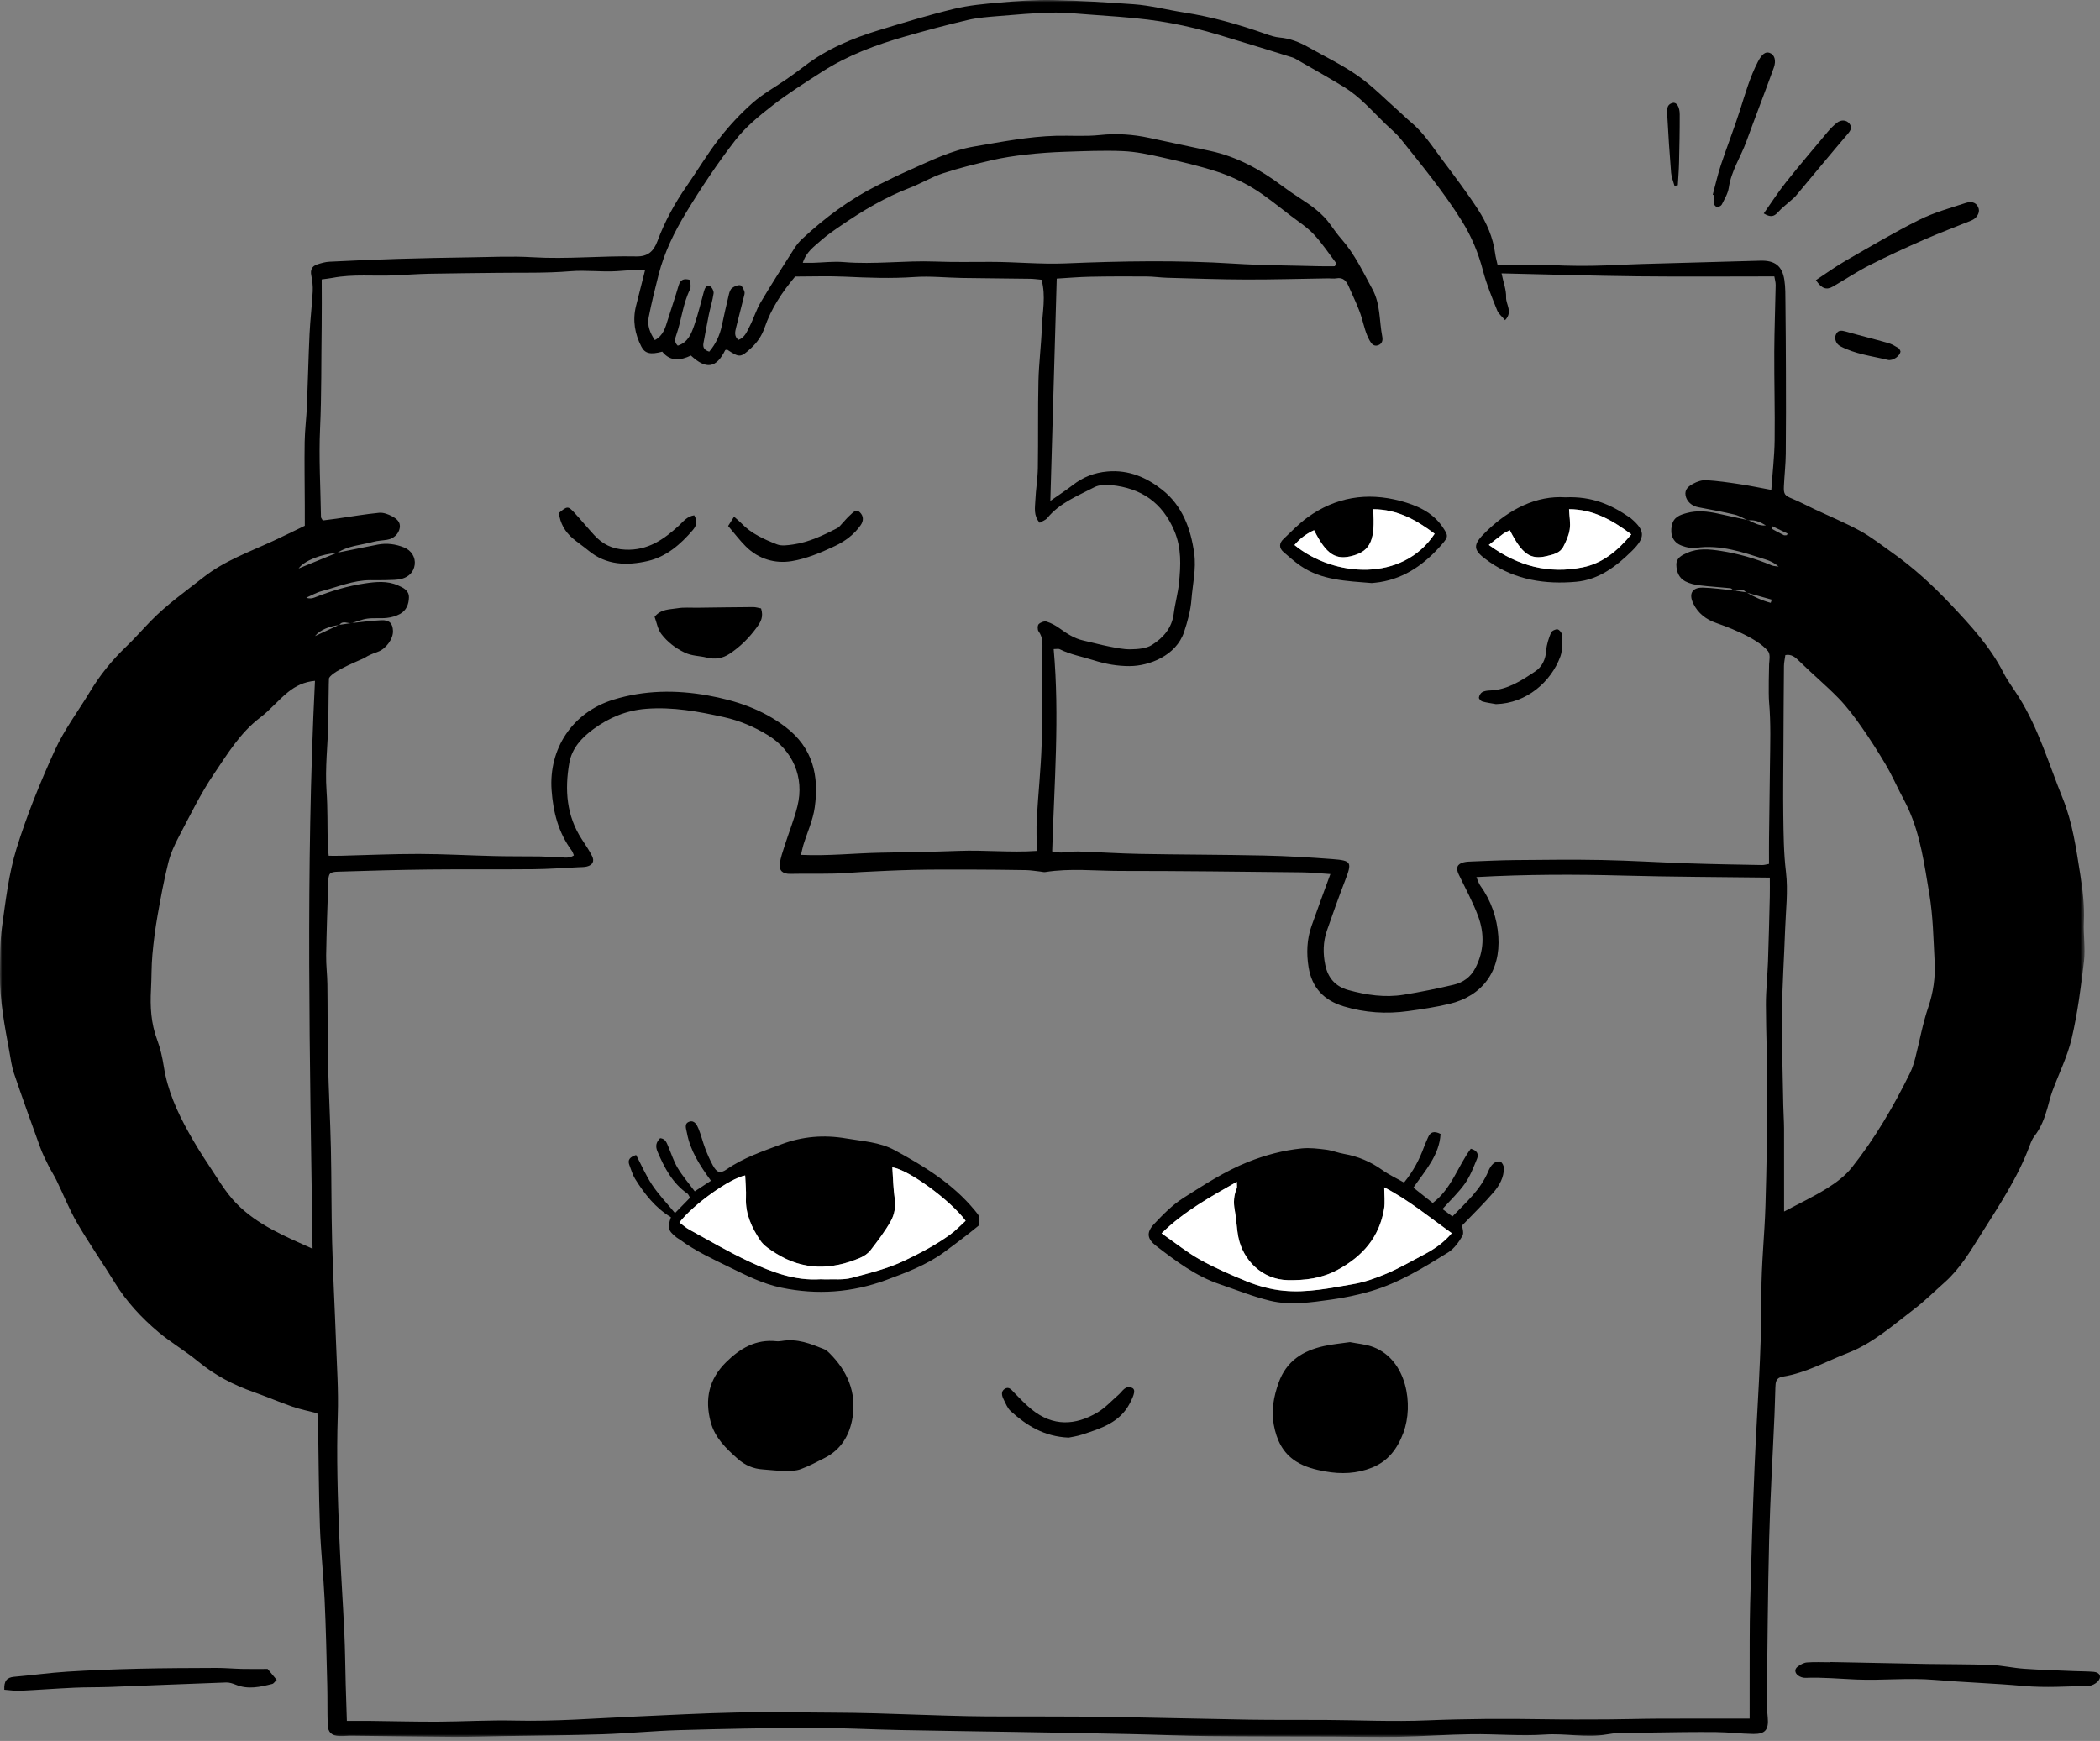<?xml version="1.0" encoding="UTF-8"?>
<svg width="480px" height="398px" viewBox="0 0 480 398" version="1.1" xmlns="http://www.w3.org/2000/svg" xmlns:xlink="http://www.w3.org/1999/xlink">
    <rect x="0" y="0" width="480" height="398" fill="#808080" stroke="none"/>
    <title>Group 48</title>
    <defs>
        <polygon id="path-1" points="0 0 476.468 0 476.468 397.092 0 397.092"></polygon>
    </defs>
    <g id="Design" stroke="none" stroke-width="1" fill="none" fill-rule="evenodd">
        <g id="digital-services-UI" transform="translate(-910, -313)">
            <g id="Group-48" transform="translate(910, 313)">
                <g id="Group-3">
                    <mask id="mask-2" fill="white">
                        <use xlink:href="#path-1"></use>
                    </mask>
                    <g id="Clip-2"></g>
                    <path d="M405.12,120.308 C405.056,120.492 404.989,120.673 404.925,120.856 C405.846,121.351 406.757,121.865 407.693,122.328 C407.89,122.427 408.178,122.342 408.425,122.342 C408.479,122.219 408.532,122.097 408.585,121.974 C407.43,121.418 406.275,120.864 405.12,120.308 M305.086,60.869 C305.216,60.659 305.344,60.449 305.475,60.238 C303.774,58.011 302.227,55.634 300.319,53.598 C298.778,51.953 296.827,50.686 295.012,49.31 C292.201,47.181 289.478,44.889 286.479,43.063 C283.878,41.477 281.033,40.165 278.135,39.225 C274.028,37.894 269.799,36.92 265.58,35.975 C262.655,35.318 259.671,34.674 256.693,34.546 C252.219,34.352 247.723,34.557 243.241,34.706 C240.332,34.802 237.42,35.012 234.527,35.339 C231.905,35.637 229.276,36.028 226.707,36.622 C222.933,37.495 219.159,38.429 215.481,39.635 C212.907,40.479 210.546,41.94 208.007,42.914 C202.37,45.078 197.233,48.128 192.282,51.527 C190.68,52.624 189.059,53.723 187.614,55.008 C186.083,56.374 184.273,57.579 183.493,60.089 C184.404,60.089 185.061,60.105 185.716,60.087 C188.098,60.023 190.499,59.717 192.86,59.916 C199.83,60.502 206.777,59.528 213.743,59.791 C217.964,59.954 222.193,59.868 226.42,59.868 C232.142,59.863 237.833,60.454 243.582,60.214 C256.381,59.682 269.194,59.451 282.007,60.265 C288.542,60.68 295.1,60.686 301.65,60.867 C302.794,60.896 303.942,60.869 305.086,60.869 M407.792,276.975 C411.116,275.203 414.473,273.622 417.597,271.673 C419.673,270.38 421.752,268.823 423.253,266.93 C428.547,260.266 432.827,252.933 436.577,245.302 C437.112,244.214 437.477,243.019 437.783,241.839 C438.778,237.985 439.46,234.03 440.745,230.28 C441.919,226.844 442.393,223.368 442.201,219.852 C441.922,214.667 441.85,209.456 440.982,204.308 C439.864,197.697 438.986,191.024 436.165,184.836 C435.584,183.561 434.903,182.329 434.264,181.078 C433.184,178.964 432.209,176.79 430.998,174.756 C429.242,171.813 427.403,168.909 425.433,166.109 C423.831,163.833 422.146,161.574 420.208,159.588 C417.32,156.628 414.121,153.98 411.183,151.068 C410.233,150.126 409.389,149.524 408.082,149.761 C407.96,150.666 407.771,151.454 407.763,152.242 C407.701,158.582 407.669,164.922 407.64,171.262 C407.616,176.3 407.547,181.339 407.614,186.377 C407.672,190.694 407.696,194.99 408.218,199.323 C408.739,203.677 408.178,208.165 408.023,212.594 C407.808,218.875 407.377,225.154 407.315,231.435 C407.249,238.51 407.486,245.584 407.608,252.659 C407.638,254.429 407.776,256.199 407.784,257.969 C407.805,264.154 407.792,270.34 407.792,276.975 M71.994,155.649 C69.494,155.864 67.546,156.863 65.891,158.185 C63.628,159.995 61.762,162.311 59.458,164.057 C54.858,167.544 51.962,172.412 48.843,177.019 C45.851,181.44 43.504,186.305 40.999,191.043 C39.969,192.988 39.014,195.046 38.481,197.165 C37.473,201.186 36.722,205.274 36.003,209.36 C35.484,212.314 35.096,215.301 34.83,218.29 C34.595,220.917 34.657,223.57 34.513,226.211 C34.3,230.123 34.508,233.945 35.913,237.685 C36.653,239.657 37.119,241.765 37.446,243.852 C38.295,249.265 40.483,254.155 43.11,258.871 C44.486,261.341 45.969,263.763 47.542,266.111 C49.612,269.193 51.478,272.517 54.044,275.141 C58.8,280.007 65.058,282.607 71.443,285.482 C70.839,242.108 69.83,199.02 71.994,155.649 M304.088,199.818 C301.756,199.672 299.648,199.445 297.538,199.424 C283.724,199.28 269.91,199.099 256.097,199.107 C250.369,199.11 244.622,198.447 238.905,199.363 C238.57,199.416 238.205,199.291 237.854,199.257 C236.723,199.137 235.594,198.94 234.46,198.918 C230.125,198.844 225.786,198.804 221.448,198.793 C217.2,198.785 212.949,198.775 208.704,198.868 C204.808,198.953 200.916,199.163 197.022,199.347 C194.904,199.445 192.788,199.664 190.666,199.709 C187.323,199.778 183.981,199.706 180.638,199.773 C178.969,199.805 178.021,199.094 178.237,197.452 C178.418,196.063 178.908,194.708 179.336,193.364 C180.302,190.335 181.511,187.367 182.272,184.288 C183.919,177.631 181.125,171.515 175.546,168.087 C172.413,166.162 169.094,164.76 165.522,163.961 C159.651,162.649 153.763,161.566 147.676,162.045 C143.184,162.396 139.244,164.046 135.686,166.647 C132.995,168.614 130.709,171.028 130.115,174.474 C129.066,180.575 129.474,186.481 132.979,191.857 C133.801,193.119 134.661,194.37 135.334,195.711 C135.933,196.901 135.438,197.785 134.139,198.101 C133.546,198.245 132.907,198.229 132.29,198.258 C128.845,198.421 125.399,198.682 121.952,198.714 C113.978,198.791 106.004,198.695 98.032,198.783 C91.123,198.857 84.216,199.054 77.312,199.275 C75.302,199.342 75.097,199.645 75.028,201.692 C74.842,207.255 74.645,212.817 74.551,218.383 C74.514,220.589 74.802,222.798 74.831,225.005 C74.908,230.938 74.85,236.87 74.98,242.8 C75.126,249.348 75.486,255.887 75.632,262.432 C75.789,269.603 75.723,276.776 75.914,283.943 C76.116,291.558 76.532,299.162 76.803,306.775 C77.003,312.34 77.391,317.916 77.208,323.473 C76.894,332.954 77.186,342.413 77.58,351.875 C77.878,359.035 78.374,366.187 78.709,373.344 C78.89,377.23 78.911,381.121 79.018,385.01 C79.092,387.719 79.188,390.429 79.281,393.42 C81.275,393.42 82.935,393.404 84.596,393.423 C89.736,393.479 94.878,393.62 100.02,393.601 C105.948,393.572 111.88,393.21 117.802,393.351 C126.929,393.569 136.008,392.837 145.105,392.433 C152.89,392.087 160.678,391.661 168.469,391.499 C175.634,391.35 182.809,391.493 189.98,391.533 C193.341,391.552 196.703,391.594 200.062,391.69 C207.136,391.89 214.208,392.191 221.286,392.34 C226.683,392.452 232.086,392.39 237.487,392.412 C242.978,392.436 248.471,392.42 253.962,392.513 C264.499,392.691 275.037,392.968 285.577,393.138 C291.328,393.229 297.085,393.167 302.84,393.202 C310.62,393.247 318.413,393.625 326.177,393.301 C335.114,392.931 344.036,392.893 352.971,393.042 C357.842,393.122 362.715,393.098 367.588,393.074 C371.387,393.056 375.185,392.925 378.985,392.909 C385.948,392.883 392.911,392.901 399.916,392.901 C399.916,389.84 399.906,386.583 399.919,383.325 C399.94,377.754 399.887,372.181 400.031,366.61 C400.3,356.166 400.603,345.722 401.045,335.283 C401.604,322.119 402.663,308.981 402.61,295.785 C402.583,289.067 403.334,282.349 403.533,275.626 C403.789,267.04 403.935,258.445 403.957,249.856 C403.975,243.128 403.658,236.402 403.637,229.673 C403.627,226.402 403.996,223.134 404.114,219.863 C404.289,214.917 404.401,209.972 404.523,205.027 C404.558,203.64 404.529,202.251 404.529,200.63 C393.14,200.486 382.091,200.47 371.051,200.169 C359.939,199.866 348.845,199.879 337.454,200.51 C337.856,201.402 338.018,202.003 338.359,202.474 C340.858,205.948 342.191,209.882 342.479,214.079 C343.017,221.989 338.878,227.693 331.26,229.508 C328.17,230.246 325.005,230.717 321.851,231.153 C316.88,231.845 311.958,231.526 307.127,230.067 C302.632,228.712 299.861,225.817 299.108,221.132 C298.594,217.949 298.701,214.782 299.771,211.718 C301.107,207.896 302.528,204.101 304.088,199.818 M77.548,142.897 C75.43,143.11 73.112,144.007 71.996,145.42 C73.835,144.563 75.675,143.709 77.514,142.855 C78.453,142.719 79.393,142.58 80.335,142.445 C82.603,142.218 84.868,141.894 87.141,141.795 C89.02,141.713 89.752,142.498 89.824,144.231 C89.896,146.062 88.205,148.345 86.406,148.99 C85.336,149.373 84.242,149.793 83.303,150.413 C82.808,150.741 76.327,153.174 75.222,154.978 C75.11,155.159 75.078,163.929 75.049,165.076 C74.921,170.32 74.272,175.539 74.637,180.809 C74.916,184.855 74.818,188.924 74.911,192.983 C74.929,193.845 75.049,194.703 75.132,195.639 C76.172,195.639 77.045,195.658 77.918,195.637 C83.848,195.493 89.781,195.214 95.711,195.224 C101.466,195.235 107.217,195.568 112.972,195.703 C116.413,195.786 119.86,195.751 123.304,195.791 C124.539,195.804 125.779,195.948 127.012,195.903 C128.361,195.852 129.796,196.486 131.174,195.549 C130.999,195.142 130.919,194.785 130.722,194.519 C127.642,190.393 126.431,185.672 126.075,180.612 C125.417,171.323 130.695,162.888 140.2,159.955 C147.258,157.773 154.527,157.685 161.772,158.989 C168.184,160.142 174.218,162.135 179.549,166.199 C185.838,170.988 187.23,177.381 186.224,184.58 C185.814,187.519 184.502,190.327 183.619,193.201 C183.422,193.84 183.302,194.506 183.078,195.434 C189.298,195.717 195.189,195.062 201.087,194.942 C207.105,194.82 213.125,194.75 219.14,194.522 C225.025,194.295 230.923,194.942 236.962,194.532 C236.962,191.839 236.848,189.457 236.984,187.088 C237.306,181.44 237.913,175.802 238.091,170.152 C238.314,162.995 238.227,155.827 238.269,148.662 C238.277,147.166 238.397,145.678 237.391,144.34 C237.114,143.97 237.125,142.985 237.417,142.69 C237.822,142.277 238.708,141.952 239.227,142.112 C240.295,142.445 241.327,143.017 242.24,143.68 C243.904,144.883 245.591,145.982 247.635,146.434 C249.536,146.852 251.412,147.387 253.321,147.757 C255.024,148.087 256.762,148.476 258.476,148.441 C260.102,148.409 261.979,148.276 263.286,147.454 C265.857,145.838 267.869,143.592 268.284,140.289 C268.58,137.925 269.258,135.607 269.492,133.241 C269.886,129.232 270.089,125.304 268.412,121.346 C265.66,114.846 260.813,111.597 254.034,110.905 C252.748,110.772 251.223,110.812 250.127,111.384 C246.334,113.369 242.235,114.937 239.392,118.416 C238.99,118.905 238.269,119.134 237.646,119.512 C236.177,117.857 236.582,116.031 236.654,114.33 C236.755,111.876 237.183,109.435 237.223,106.984 C237.327,100.359 237.207,93.729 237.359,87.107 C237.452,83.043 237.987,78.995 238.131,74.93 C238.259,71.345 239.102,67.739 238.07,63.951 C237.189,63.874 236.326,63.744 235.464,63.73 C230.26,63.656 225.057,63.627 219.851,63.544 C216.239,63.483 212.609,63.081 209.021,63.331 C203.74,63.696 198.497,63.507 193.23,63.257 C189.368,63.076 185.49,63.222 181.75,63.222 C178.727,66.821 176.257,70.571 174.777,74.888 C174.143,76.735 173.103,78.271 171.689,79.572 C169.283,81.789 169.041,81.795 166.262,79.969 C166.156,79.9 165.938,80.006 165.773,80.033 C163.731,84.156 161.445,84.552 157.923,81.281 C155.573,82.404 153.223,82.721 151.373,80.397 C148.69,81.108 147.429,80.855 146.598,79.242 C145.1,76.328 144.557,73.243 145.361,70.004 C146.037,67.278 146.737,64.561 147.474,61.644 C146.705,61.644 146.196,61.617 145.691,61.649 C144.102,61.753 142.518,61.899 140.929,61.995 C137.421,62.208 133.934,61.713 130.387,62.008 C124.76,62.479 119.077,62.299 113.419,62.378 C108.319,62.45 103.217,62.472 98.115,62.578 C95.472,62.634 92.829,62.828 90.186,62.951 C85.475,63.172 80.732,62.621 76.047,63.515 C75.297,63.659 74.535,63.733 73.532,63.874 C73.532,67.592 73.577,71.119 73.524,74.643 C73.407,82.399 73.516,90.152 73.162,97.913 C72.853,104.666 73.263,111.45 73.367,118.221 C73.37,118.37 73.521,118.52 73.774,118.977 C74.743,118.852 75.848,118.722 76.947,118.565 C80.181,118.107 83.401,117.545 86.648,117.229 C87.617,117.135 88.746,117.551 89.635,118.038 C90.606,118.57 91.634,119.294 91.362,120.737 C91.109,122.086 89.97,123.159 88.461,123.401 C87.415,123.569 86.334,123.595 85.323,123.872 C82.542,124.628 79.553,124.729 77.061,126.422 C73.524,126.605 69.502,128.186 68.254,129.964 C71.248,128.737 74.136,127.556 77.027,126.371 C80.141,125.743 83.25,125.094 86.369,124.495 C88.41,124.106 90.425,124.38 92.328,125.142 C94.042,125.826 95.014,127.423 94.79,129.11 C94.572,130.76 93.449,131.854 91.937,132.293 C90.785,132.626 89.512,132.575 88.291,132.626 C87.064,132.677 85.831,132.637 84.602,132.639 C80.734,132.65 77.205,134.178 73.553,135.136 C72.324,135.458 71.187,136.126 70.011,136.637 C70.793,136.924 71.384,136.802 71.935,136.584 C75.637,135.12 79.433,133.97 83.375,133.382 C85.916,133.004 88.498,132.738 90.947,133.821 C92.15,134.353 93.497,134.947 93.47,136.57 C93.443,138.138 92.871,139.581 91.431,140.361 C90.54,140.842 89.483,141.148 88.469,141.26 C86.981,141.428 85.448,141.223 83.966,141.423 C82.744,141.588 81.567,142.107 80.364,142.466 C79.422,142.575 78.336,141.763 77.548,142.897 M399.086,135.445 C398.287,134.292 397.193,135.16 396.246,135.024 C396.006,134.835 395.783,134.505 395.527,134.478 C393.164,134.239 390.784,134.111 388.429,133.816 C387.33,133.68 386.18,133.409 385.206,132.903 C383.758,132.147 383.193,130.686 383.167,129.118 C383.143,127.492 384.49,126.898 385.693,126.369 C388.141,125.288 390.723,125.541 393.265,125.935 C397.289,126.56 401.186,127.665 404.947,129.248 C405.431,129.453 406.011,129.437 406.549,129.523 C405.631,128.716 404.622,128.24 403.568,127.907 C398.365,126.251 393.201,124.412 387.558,125.261 C386.566,125.413 385.429,125.118 384.45,124.766 C382.411,124.037 381.684,122.256 382.131,120.111 C382.539,118.173 384.026,117.7 385.56,117.282 C387.915,116.64 390.279,116.885 392.626,117.399 C394.955,117.907 397.281,118.413 399.61,118.919 C400.89,119.51 402.123,120.271 403.627,120.106 C402.381,119.358 401.093,118.762 399.573,118.969 C398.54,118.514 397.547,117.894 396.469,117.639 C393.725,116.989 390.944,116.486 388.173,115.956 C386.672,115.666 385.528,114.634 385.275,113.281 C385.003,111.839 386.033,111.115 387.005,110.585 C387.894,110.098 389.009,109.718 389.994,109.776 C392.544,109.928 395.088,110.295 397.617,110.678 C399.946,111.03 402.253,111.514 404.872,111.996 C405.152,108.006 405.585,104.325 405.633,100.644 C405.719,93.894 405.519,87.145 405.548,80.395 C405.572,75.324 405.78,70.257 405.868,65.186 C405.878,64.524 405.671,63.858 405.564,63.193 C395.003,63.193 384.673,63.283 374.346,63.169 C364.038,63.052 353.732,62.73 343.211,62.495 C343.642,64.59 344.315,66.304 344.252,67.989 C344.188,69.615 345.854,71.297 344.012,73.195 C343.333,72.373 342.521,71.747 342.197,70.93 C341.02,67.981 339.793,65.027 338.992,61.966 C337.93,57.904 336.394,54.133 334.164,50.561 C330.025,43.936 325.088,37.924 320.231,31.847 C319.145,30.484 317.747,29.369 316.491,28.145 C313.526,25.254 310.787,22.084 307.215,19.899 C303.529,17.645 299.755,15.537 296.007,13.384 C295.632,13.168 295.188,13.064 294.77,12.934 C291.323,11.866 287.884,10.781 284.429,9.745 C280.623,8.603 276.836,7.371 272.979,6.437 C269.474,5.588 265.907,4.922 262.33,4.478 C257.88,3.927 253.392,3.655 248.916,3.32 C246.062,3.107 243.198,2.812 240.345,2.881 C236.308,2.979 232.273,3.333 228.24,3.671 C225.882,3.868 223.487,4.036 221.192,4.574 C216.383,5.7 211.605,6.982 206.854,8.343 C200.2,10.246 193.733,12.652 187.874,16.418 C184.015,18.898 180.119,21.358 176.501,24.168 C173.451,26.537 170.369,29.082 168.03,32.111 C163.987,37.343 160.295,42.882 156.859,48.538 C154.157,52.983 151.839,57.705 150.532,62.81 C149.707,66.035 148.911,69.277 148.27,72.546 C147.905,74.411 148.571,76.136 149.678,77.752 C151.631,76.695 152.087,74.885 152.635,73.11 C153.439,70.504 154.349,67.93 155.099,65.309 C155.531,63.813 156.388,63.629 157.756,63.999 C157.756,64.8 157.993,65.607 157.719,66.158 C156.082,69.442 155.789,73.11 154.604,76.511 C154.304,77.376 154.024,78.17 154.916,79.027 C157.285,78.281 158.033,76.237 158.706,74.3 C159.576,71.795 160.183,69.203 160.891,66.645 C161.093,65.918 161.426,65.112 162.259,65.429 C162.704,65.596 163.183,66.536 163.111,67.049 C162.877,68.708 162.352,70.321 162.014,71.965 C161.573,74.108 161.211,76.267 160.795,78.417 C160.59,79.482 161.038,80.073 162.118,80.395 C163.601,78.633 164.519,76.674 164.987,74.475 C165.504,72.053 166.041,69.634 166.622,67.228 C166.741,66.725 166.965,66.118 167.346,65.841 C167.865,65.463 168.623,65.109 169.195,65.21 C169.597,65.279 169.965,66.091 170.154,66.64 C170.281,67.007 170.111,67.499 170.007,67.92 C169.435,70.225 168.828,72.519 168.264,74.827 C168.016,75.835 167.75,76.879 168.788,77.709 C170.263,77.145 170.723,75.803 171.317,74.667 C172.254,72.873 172.828,70.874 173.856,69.139 C176.323,64.971 178.947,60.896 181.548,56.81 C182.067,55.996 182.7,55.221 183.408,54.567 C188.545,49.794 194.121,45.624 200.403,42.462 C202.931,41.189 205.481,39.952 208.068,38.802 C212.816,36.691 217.479,34.365 222.696,33.487 C228.876,32.446 235.027,31.214 241.317,31.046 C244.681,30.958 248.072,31.227 251.402,30.873 C255.248,30.463 258.974,30.719 262.713,31.528 C267.371,32.539 272.034,33.511 276.692,34.517 C282.779,35.834 288.078,38.765 293.013,42.459 C294.349,43.46 295.725,44.407 297.128,45.315 C299.731,46.994 302.249,48.754 304.077,51.333 C304.894,52.488 305.727,53.638 306.662,54.7 C309.667,58.125 311.572,62.211 313.718,66.16 C315.565,69.567 315.237,73.384 315.951,77.001 C316.11,77.821 315.9,78.641 314.961,78.941 C313.986,79.253 313.47,78.572 313.068,77.866 C312.161,76.272 311.785,74.499 311.272,72.748 C310.537,70.246 309.315,67.885 308.275,65.476 C307.75,64.265 307.029,63.337 305.459,63.629 C304.86,63.741 304.224,63.627 303.604,63.635 C297.333,63.73 291.059,63.919 284.789,63.901 C278.789,63.885 272.79,63.664 266.788,63.502 C265.213,63.459 263.64,63.214 262.061,63.206 C257.747,63.179 253.432,63.179 249.118,63.267 C246.499,63.321 243.885,63.555 241.538,63.691 C241.048,80.698 240.569,97.4 240.076,114.511 C242.067,113.114 243.688,112.068 245.205,110.891 C247.566,109.065 250.1,108.054 253.158,107.788 C258.034,107.365 262.13,109.183 265.665,111.983 C270.227,115.594 272.186,120.816 272.963,126.52 C273.45,130.092 272.604,133.555 272.33,137.06 C272.133,139.602 271.457,142.053 270.64,144.502 C268.835,149.905 262.647,152.269 258.194,152.277 C255.407,152.285 252.708,151.813 249.946,150.935 C247.369,150.113 244.662,149.655 242.198,148.409 C241.929,148.274 241.532,148.391 240.84,148.391 C242.224,163.849 240.955,179.183 240.497,194.639 C241.375,194.758 241.969,194.918 242.554,194.902 C243.875,194.862 245.195,194.623 246.507,194.663 C251.186,194.809 255.86,195.131 260.539,195.216 C270.003,195.389 279.471,195.376 288.933,195.584 C294.15,195.698 299.366,196.004 304.57,196.403 C308.951,196.739 309.057,197.125 307.463,201.263 C305.999,205.064 304.628,208.9 303.295,212.746 C302.403,215.317 302.369,217.97 302.922,220.627 C303.537,223.581 305.251,225.537 308.2,226.346 C312.344,227.485 316.555,228.108 320.827,227.416 C324.67,226.796 328.5,226.019 332.29,225.119 C334.401,224.619 336.134,223.4 337.201,221.356 C339.218,217.502 339.341,213.475 337.888,209.528 C336.671,206.219 334.944,203.095 333.419,199.898 C332.713,198.418 333.046,197.516 334.579,197.133 C335.175,196.984 335.812,196.968 336.429,196.946 C339.7,196.824 342.969,196.656 346.24,196.627 C352.88,196.568 359.521,196.478 366.159,196.611 C372.797,196.741 379.43,197.165 386.068,197.385 C391.639,197.572 397.212,197.657 402.783,197.761 C403.278,197.769 403.776,197.601 404.345,197.5 C404.345,195.429 404.327,193.497 404.35,191.567 C404.412,186.098 404.492,180.631 404.558,175.161 C404.617,170.258 404.792,165.358 404.358,160.456 C404.193,158.587 404.348,152.253 404.366,151.821 C404.393,151.156 404.715,149.631 404.143,148.899 C401.558,145.612 393.47,142.833 392.328,142.439 C389.972,141.63 388.144,140.238 387.045,137.997 C385.943,135.748 386.765,134.282 389.233,134.34 C391.591,134.399 393.944,134.763 396.304,134.989 C397.244,135.125 398.184,135.264 399.123,135.402 C400.909,136.44 402.759,137.3 404.734,137.813 C404.814,137.571 404.893,137.329 404.976,137.087 C403.012,136.539 401.047,135.99 399.086,135.445 M72.539,323.096 C70.58,322.584 68.685,322.212 66.875,321.589 C63.884,320.556 60.969,319.297 57.98,318.246 C53.352,316.617 49.096,314.397 45.279,311.246 C42.378,308.848 39.067,306.94 36.192,304.512 C32.336,301.254 28.897,297.571 26.225,293.214 C23.414,288.636 20.327,284.223 17.625,279.581 C15.815,276.467 14.49,273.073 12.906,269.824 C12.331,268.642 11.599,267.535 11.016,266.358 C10.354,265.025 9.686,263.686 9.18,262.291 C7.141,256.673 5.121,251.049 3.199,245.39 C2.664,243.812 2.454,242.116 2.151,240.463 C1.078,234.597 -0.077,228.731 -0.001,222.732 C0.053,219.109 -0.037,215.45 0.46,211.88 C1.302,205.871 1.999,199.744 3.779,193.984 C6.154,186.31 9.212,178.807 12.549,171.493 C14.697,166.785 17.891,162.558 20.585,158.095 C22.876,154.294 25.639,150.893 28.849,147.824 C30.819,145.937 32.613,143.871 34.518,141.915 C38.154,138.186 42.407,135.202 46.482,131.993 C51.289,128.205 56.964,126.198 62.404,123.683 C64.85,122.552 67.264,121.351 69.67,120.191 C69.67,118.527 69.673,117.04 69.667,115.552 C69.651,110.71 69.564,105.869 69.638,101.03 C69.681,98.294 70.04,95.566 70.154,92.832 C70.383,87.352 70.493,81.869 70.751,76.392 C70.905,73.134 71.304,69.889 71.48,66.632 C71.547,65.415 71.392,64.159 71.153,62.959 C70.894,61.673 71.32,60.851 72.486,60.459 C73.396,60.153 74.354,59.879 75.302,59.831 C80.511,59.57 85.725,59.344 90.939,59.184 C96.47,59.017 102.003,58.908 107.534,58.828 C112.272,58.761 117.028,58.522 121.747,58.809 C129.655,59.288 137.53,58.452 145.419,58.62 C148.014,58.676 149.374,57.545 150.277,55.118 C151.938,50.646 154.221,46.457 156.96,42.525 C159.475,38.911 161.732,35.102 164.431,31.634 C166.693,28.728 169.249,25.986 172.006,23.543 C174.372,21.448 177.212,19.891 179.826,18.068 C181.202,17.11 182.559,16.12 183.893,15.098 C189.016,11.169 194.869,8.734 200.975,6.873 C206.631,5.151 212.297,3.424 218.041,2.032 C221.451,1.204 225.004,0.887 228.514,0.584 C232.547,0.235 236.606,-0.071 240.646,0.012 C246.802,0.139 252.956,0.539 259.102,0.97 C262.977,1.241 266.764,2.253 270.581,2.846 C277.07,3.85 283.274,5.628 289.417,7.8 C290.415,8.154 291.459,8.484 292.505,8.577 C294.858,8.784 296.976,9.617 298.994,10.754 C302.842,12.923 306.861,14.858 310.454,17.389 C313.821,19.763 316.736,22.782 319.842,25.523 C320.696,26.276 321.495,27.099 322.373,27.823 C325.346,30.269 327.396,33.492 329.661,36.521 C332.461,40.266 335.301,43.997 337.842,47.915 C339.812,50.952 341.273,54.292 341.752,57.968 C341.864,58.83 342.112,59.674 342.306,60.56 C346.469,60.56 350.485,60.409 354.485,60.603 C358.701,60.805 362.907,60.843 367.12,60.678 C369.859,60.568 372.595,60.43 375.334,60.35 C384.346,60.087 393.361,59.847 402.376,59.597 C405.657,59.504 407.366,60.781 407.856,63.994 C408.122,65.732 408.079,67.523 408.101,69.291 C408.159,74.491 408.199,79.695 408.21,84.898 C408.226,91.172 408.247,97.448 408.178,103.724 C408.151,106.194 407.866,108.658 407.752,111.128 C407.661,113.034 407.957,113.305 409.708,114.027 C411.404,114.727 413.027,115.597 414.691,116.38 C418.201,118.032 421.8,119.523 425.199,121.378 C427.743,122.77 430.048,124.609 432.433,126.289 C437.341,129.746 441.741,133.789 445.855,138.143 C450.399,142.956 454.886,147.808 457.931,153.796 C458.924,155.75 460.292,157.509 461.46,159.375 C465.964,166.569 468.311,174.687 471.465,182.47 C473.722,188.043 474.526,193.877 475.455,199.701 C476.035,203.337 476.477,207.01 476.307,210.739 C476.171,213.722 476.693,216.759 476.347,219.703 C475.655,225.625 474.886,231.576 473.536,237.373 C472.567,241.536 470.582,245.459 469.097,249.505 C468.647,250.737 468.354,252.025 467.995,253.29 C467.34,255.589 466.525,257.804 465.019,259.723 C464.54,260.332 464.226,261.101 463.952,261.839 C461.242,269.19 456.893,275.652 452.773,282.216 C450.343,286.086 447.974,290.078 444.479,293.174 C442.177,295.215 439.984,297.406 437.541,299.264 C432.707,302.939 428.1,307.081 422.372,309.303 C417.459,311.209 412.793,313.881 407.499,314.714 C405.868,314.972 405.846,316.042 405.801,317.216 C405.721,319.335 405.687,321.456 405.593,323.575 C405.186,332.954 404.619,342.331 404.382,351.718 C404.066,364.201 403.999,376.695 403.847,389.183 C403.831,390.33 403.951,391.48 404.052,392.627 C404.305,395.422 403.512,396.449 400.76,396.412 C397.931,396.372 395.104,396.013 392.277,395.986 C387.412,395.941 382.544,396.013 377.679,396.093 C374.226,396.148 370.705,395.901 367.341,396.497 C362.555,397.352 357.863,396.21 353.099,396.545 C347.565,396.936 341.971,396.391 336.405,396.463 C330.834,396.534 325.269,396.955 319.698,397.059 C314.572,397.152 309.44,397.021 304.312,397.003 C295.009,396.971 285.704,397 276.399,396.902 C270.291,396.835 264.188,396.561 258.08,396.431 C249.416,396.247 240.75,396.101 232.086,395.952 C223.258,395.8 214.429,395.693 205.603,395.512 C198.819,395.377 192.032,394.996 185.247,395.015 C175.237,395.041 165.227,395.249 155.219,395.534 C149.39,395.701 143.569,396.287 137.741,396.481 C130.312,396.726 122.878,396.766 115.447,396.891 C111.476,396.958 107.505,397.092 103.534,397.067 C95.855,397.024 88.174,396.891 80.495,396.809 C79.521,396.798 78.547,396.912 77.575,396.878 C75.816,396.819 74.959,396.05 74.9,394.275 C74.804,391.278 74.879,388.275 74.802,385.276 C74.634,378.728 74.501,372.178 74.197,365.633 C73.939,360.068 73.314,354.518 73.122,348.953 C72.853,341.17 72.843,333.377 72.71,325.589 C72.696,324.807 72.606,324.027 72.539,323.096" id="Fill-1" fill="#000000" mask="url(#mask-2)"></path>
                </g>
                <path d="M418.305,379.963 C425.712,380.112 433.12,380.274 440.527,380.405 C445.36,380.49 450.194,380.439 455.022,380.628 C457.569,380.729 460.095,381.323 462.645,381.501 C466.494,381.773 470.356,381.876 474.212,382.044 C475.679,382.108 477.153,382.081 478.612,382.214 C480.001,382.342 480.451,383.42 479.485,384.418 C478.984,384.935 478.146,385.387 477.446,385.406 C472.477,385.544 467.521,385.882 462.533,385.438 C455.765,384.831 448.962,384.621 442.19,384.046 C436.218,383.537 430.256,384.213 424.307,383.963 C420.432,383.798 416.57,383.431 412.681,383.583 C412.114,383.604 411.43,383.378 410.981,383.034 C410.251,382.475 410.092,381.624 410.901,381.014 C411.51,380.554 412.285,380.117 413.017,380.059 C414.771,379.923 416.541,380.016 418.305,380.016 C418.305,379.997 418.305,379.981 418.305,379.963" id="Fill-4" fill="#000000"></path>
                <path d="M0.985,386.305 C0.882,384.319 1.55,383.489 3.229,383.342 C7.269,382.994 11.296,382.427 15.342,382.169 C20.721,381.828 26.111,381.626 31.501,381.495 C37.489,381.352 43.48,381.333 49.469,381.312 C51.393,381.304 53.318,381.493 55.245,381.535 C57.076,381.578 58.912,381.546 61.169,381.546 C61.619,382.086 62.38,383.002 63.246,384.045 C62.828,384.439 62.572,384.891 62.223,384.977 C59.482,385.666 56.73,386.302 53.927,385.168 C53.219,384.881 52.426,384.615 51.681,384.641 C42.852,384.953 34.026,385.336 25.198,385.666 C22.456,385.77 19.707,385.711 16.968,385.839 C12.832,386.028 8.704,386.347 4.571,386.542 C3.445,386.595 2.305,386.401 0.985,386.305" id="Fill-6" fill="#000000"></path>
                <path d="M415.06,64.045 C417.419,62.493 419.553,60.934 421.832,59.624 C427.408,56.414 432.954,53.124 438.703,50.25 C442.07,48.568 445.781,47.556 449.382,46.375 C450.904,45.877 451.964,46.51 452.283,47.729 C452.536,48.685 451.815,49.909 450.609,50.402 C447.013,51.874 443.367,53.22 439.811,54.78 C435.608,56.625 431.427,58.538 427.336,60.617 C424.464,62.075 421.765,63.88 418.973,65.496 C417.48,66.361 416.421,66.025 415.06,64.045" id="Fill-8" fill="#000000"></path>
                <path d="M391.484,44.518 C392.099,42.243 392.61,39.932 393.352,37.699 C394.739,33.526 396.357,29.427 397.696,25.24 C398.902,21.466 399.966,17.655 401.805,14.115 C402.689,12.414 403.517,11.735 404.488,12.087 C405.577,12.478 406.059,13.753 405.433,15.491 C403.397,21.131 401.22,26.723 399.165,32.357 C397.877,35.895 395.71,39.078 395.151,42.921 C394.957,44.252 394.169,45.514 393.554,46.759 C393.405,47.063 392.884,47.3 392.511,47.334 C392.29,47.355 391.864,46.951 391.811,46.685 C391.681,46.001 391.71,45.287 391.675,44.587 C391.612,44.563 391.548,44.542 391.484,44.518" id="Fill-10" fill="#000000"></path>
                <path d="M403.143,48.798 C404.919,46.283 406.436,43.909 408.179,41.716 C411.301,37.792 414.551,33.97 417.774,30.13 C418.397,29.387 419.094,28.687 419.85,28.083 C420.824,27.306 422.035,27.401 422.704,28.235 C423.401,29.105 423.02,29.829 422.373,30.579 C420.375,32.898 418.421,35.256 416.457,37.603 C414.429,40.031 412.414,42.466 410.383,44.888 C410.165,45.149 409.885,45.359 409.63,45.588 C408.523,46.578 407.319,47.483 406.332,48.58 C405.459,49.549 404.661,49.711 403.143,48.798" id="Fill-12" fill="#000000"></path>
                <path d="M434.396,80.287 C434.396,81.302 432.693,82.568 431.506,82.278 C427.836,81.387 424.022,80.956 420.617,79.14 C419.657,78.627 419.201,77.392 419.654,76.428 C420.13,75.414 420.939,75.521 421.895,75.792 C425.11,76.71 428.363,77.503 431.581,78.419 C432.406,78.653 433.175,79.127 433.923,79.571 C434.184,79.729 434.295,80.128 434.396,80.287" id="Fill-14" fill="#000000"></path>
                <path d="M382.742,42.482 C382.473,41.492 382.048,40.513 381.968,39.509 C381.611,35.12 381.321,30.726 381.089,26.329 C381.034,25.251 380.823,23.878 382.359,23.524 C383.224,23.324 383.932,24.402 383.937,26.148 C383.951,29.821 383.871,33.494 383.786,37.167 C383.746,38.895 383.602,40.619 383.506,42.344 C383.251,42.389 382.998,42.437 382.742,42.482" id="Fill-16" fill="#000000"></path>
                <path d="M282.7,270.174 C276.543,273.701 270.645,276.913 265.506,281.957 C268.596,284.102 271.271,286.277 274.233,287.938 C277.611,289.83 281.196,291.392 284.789,292.862 C287.549,293.987 290.397,294.789 293.46,295.079 C298.856,295.592 304.032,294.472 309.236,293.58 C311.887,293.125 314.506,292.199 316.992,291.14 C319.906,289.894 322.672,288.294 325.482,286.812 C327.816,285.579 329.983,284.118 331.83,281.92 C326.717,278.276 321.974,274.332 316.398,271.446 C316.398,273.243 316.614,274.84 316.361,276.36 C315.283,282.825 311.474,287.203 305.784,290.285 C302.137,292.26 298.371,292.736 294.328,292.654 C288.446,292.534 284.076,288.02 283.051,282.825 C282.646,280.773 282.614,278.646 282.22,276.591 C281.89,274.864 282.026,273.267 282.684,271.662 C282.801,271.377 282.7,271.005 282.7,270.174 M320.925,270.342 C323.105,267.667 324.452,265.024 325.49,262.203 C325.764,261.457 326.108,260.741 326.416,260.009 C326.935,258.78 327.784,258.487 329.27,259.238 C328.998,264.1 325.775,267.574 323.06,271.51 C324.529,272.679 325.953,273.807 327.481,275.021 C331.785,271.782 333.211,266.608 336.182,262.615 C337.635,262.99 338.032,263.869 337.616,264.88 C336.821,266.82 336.059,268.841 334.87,270.536 C333.422,272.596 331.548,274.353 329.706,276.41 C330.462,276.969 331.138,277.47 331.984,278.098 C335.12,274.869 338.439,271.957 340.19,267.741 C340.456,267.103 340.834,266.437 341.345,265.998 C341.742,265.657 342.543,265.389 342.948,265.572 C343.365,265.758 343.749,266.53 343.749,267.047 C343.749,269.179 342.719,271.018 341.415,272.546 C339.195,275.146 336.719,277.525 334.199,280.158 C334.231,280.719 334.662,281.89 334.26,282.567 C333.422,283.977 332.362,285.478 331.008,286.322 C325.394,289.806 319.744,293.303 313.335,295.18 C310.378,296.045 307.33,296.684 304.277,297.107 C299.641,297.748 294.914,298.475 290.298,297.365 C286.378,296.42 282.596,294.882 278.76,293.58 C273.315,291.733 268.801,288.326 264.319,284.877 C262.211,283.256 261.936,281.803 263.813,279.801 C265.846,277.635 268.002,275.447 270.485,273.868 C275.244,270.853 279.979,267.747 285.268,265.636 C289.236,264.052 293.322,262.969 297.549,262.543 C299.372,262.36 301.256,262.594 303.09,262.825 C304.482,263.001 305.821,263.555 307.21,263.797 C310.412,264.358 313.292,265.58 315.946,267.478 C317.433,268.543 319.124,269.322 320.925,270.342" id="Fill-18" fill="#000000"></path>
                <path d="M155.299,279.473 C156.137,280.09 156.789,280.695 157.548,281.107 C162.123,283.604 166.624,286.273 171.343,288.466 C176.44,290.833 181.723,292.847 187.547,292.454 C187.898,292.43 188.255,292.499 188.606,292.485 C190.621,292.403 192.729,292.656 194.632,292.145 C198.701,291.054 202.808,290.074 206.678,288.23 C210.364,286.47 213.95,284.591 217.242,282.193 C218.498,281.277 219.576,280.117 220.718,279.087 C217.186,274.331 207.602,267.36 203.963,266.873 C204.131,269.263 204.168,271.653 204.504,274.001 C204.772,275.864 204.458,277.639 203.623,279.138 C202.3,281.498 200.631,283.678 198.973,285.834 C198.406,286.574 197.509,287.173 196.636,287.548 C190.067,290.372 183.586,290.449 177.371,286.553 C176.043,285.72 174.579,284.799 173.746,283.54 C171.84,280.657 170.35,277.541 170.502,273.892 C170.571,272.18 170.393,270.461 170.323,268.72 C166.805,269.391 158.41,275.393 155.299,279.473 M223.803,280.104 C222.738,280.961 221.95,281.621 221.136,282.244 C219.326,283.628 217.524,285.025 215.674,286.358 C211.685,289.233 207.115,290.942 202.558,292.624 C194.757,295.501 186.796,296.087 178.59,294.381 C174.345,293.5 170.619,291.607 166.815,289.739 C162.929,287.833 158.99,286.034 155.482,283.452 C155.197,283.242 154.867,283.09 154.593,282.866 C152.698,281.333 152.525,280.716 153.353,278.273 C149.81,276.149 147.319,272.965 145.163,269.5 C144.572,268.547 144.274,267.411 143.862,266.351 C143.404,265.172 143.939,264.515 145.4,264.046 C146.59,266.309 147.628,268.731 149.065,270.889 C150.516,273.069 152.36,274.985 154.287,277.328 C155.621,275.965 156.685,274.874 157.721,273.814 C157.42,273.325 157.337,273.027 157.14,272.888 C153.723,270.509 151.892,267.033 150.308,263.325 C149.757,262.034 149.941,261.158 150.891,260.203 C152.121,260.309 152.392,261.284 152.767,262.162 C153.459,263.791 153.997,265.51 154.897,267.014 C155.964,268.8 157.345,270.394 158.799,272.356 C160.193,271.446 161.314,270.714 162.504,269.934 C159.948,266.42 157.755,263.046 157.005,258.957 C156.829,258.007 156.321,256.852 157.556,256.431 C158.719,256.038 159.302,257.163 159.658,258.036 C160.26,259.503 160.622,261.068 161.186,262.553 C161.686,263.863 162.245,265.164 162.916,266.391 C163.837,268.079 164.606,268.361 166.094,267.328 C169.927,264.666 174.284,263.216 178.585,261.606 C183.424,259.79 188.329,259.386 193.445,260.267 C197.182,260.908 201.028,261.081 204.44,262.92 C211.224,266.583 217.758,270.604 222.765,276.657 C223.933,278.07 223.971,278.038 223.803,280.104" id="Fill-20" fill="#000000"></path>
                <path d="M178.642,306.568 C182.254,305.943 185.299,307.212 188.341,308.429 C188.812,308.615 189.235,308.99 189.605,309.358 C193.67,313.409 195.778,318.255 194.873,324.01 C194.247,327.992 192.328,331.35 188.541,333.28 C186.731,334.201 184.926,335.173 183.026,335.867 C181.919,336.274 180.625,336.304 179.419,336.29 C177.74,336.274 176.066,336.035 174.389,335.931 C172.174,335.795 170.271,334.97 168.619,333.501 C165.957,331.127 163.397,328.707 162.433,325.066 C161.054,319.844 162.034,315.306 165.944,311.434 C169.172,308.237 172.773,306.103 177.522,306.627 C177.955,306.675 178.405,306.582 178.642,306.568" id="Fill-22" fill="#000000"></path>
                <path d="M308.565,306.827 C310.287,307.181 312.257,307.306 314.006,307.998 C321.596,310.995 323.143,321.178 320.782,327.526 C319.411,331.207 317.279,334.042 313.609,335.516 C310.162,336.898 306.58,337.049 302.928,336.392 C300.57,335.966 298.299,335.41 296.234,334.097 C293.144,332.136 291.789,329.123 291.156,325.748 C290.541,322.472 291.124,319.312 292.247,316.137 C294.02,311.128 297.78,308.812 302.595,307.732 C304.48,307.308 306.425,307.143 308.565,306.827" id="Fill-24" fill="#000000"></path>
                <path d="M244.27,328.657 C238.617,328.418 234.635,325.868 231.031,322.621 C230.281,321.942 229.871,320.856 229.397,319.909 C228.99,319.094 228.729,318.101 229.65,317.513 C230.635,316.882 231.207,317.758 231.84,318.407 C233.129,319.728 234.406,321.082 235.838,322.237 C240.65,326.123 245.774,325.929 250.855,322.903 C252.638,321.841 254.094,320.223 255.686,318.841 C256.58,318.069 257.181,316.651 258.717,317.266 C259.641,317.638 259.268,318.817 258.275,320.755 C255.96,325.266 251.616,326.565 247.32,327.968 C246.154,328.351 244.917,328.516 244.27,328.657" id="Fill-26" fill="#000000"></path>
                <path d="M340.301,124.581 C347.034,129.502 354.064,131.24 361.74,129.704 C366.315,128.791 369.751,125.906 372.876,122.159 C368.524,118.917 364.196,116.42 358.642,116.404 C358.719,118.102 359.004,119.617 358.788,121.054 C358.586,122.412 357.974,123.75 357.332,124.988 C356.568,126.465 354.979,126.785 353.518,127.133 C349.792,128.02 347.889,126.675 345.097,121.203 C344.57,121.491 344.008,121.722 343.529,122.071 C342.534,122.792 341.586,123.575 340.301,124.581 M357.806,113.692 C363.898,113.415 368.343,115.414 372.493,118.291 C372.567,118.342 372.647,118.385 372.714,118.44 C376.067,121.264 376.152,122.851 373.02,125.941 C369.429,129.489 365.421,132.542 360.255,133.002 C353.257,133.622 346.46,132.624 340.498,128.501 C336.518,125.749 336.388,124.685 339.848,121.368 C345.084,116.346 351.195,113.253 357.806,113.692" id="Fill-28" fill="#000000"></path>
                <path d="M313.854,116.403 C314.392,123.389 313.26,125.899 309.289,127.025 C305.307,128.156 303.173,126.786 300.36,121.21 C298.603,122.003 297.126,123.113 295.877,124.595 C304.922,132.002 320.63,133.091 327.923,122.016 C323.792,118.918 319.467,116.435 313.854,116.403 M313.537,133.296 C307.754,132.817 302.116,132.676 297.277,129.367 C295.909,128.431 294.669,127.305 293.402,126.224 C292.292,125.274 292.364,124.183 293.352,123.24 C295.135,121.534 296.868,119.735 298.853,118.292 C305.268,113.627 312.486,112.49 320.037,114.5 C323.752,115.487 327.423,117.031 329.752,120.504 C331.037,122.426 331.093,122.692 329.6,124.419 C325.799,128.811 321.32,132.13 315.411,133.08 C314.716,133.195 314.008,133.243 313.537,133.296" id="Fill-30" fill="#000000"></path>
                <path d="M341.93,160.97 C340.892,160.781 339.838,160.65 338.827,160.368 C338.489,160.272 338.007,159.753 338.039,159.479 C338.092,159.029 338.414,158.452 338.797,158.236 C339.306,157.949 339.982,157.874 340.589,157.85 C344.597,157.707 347.796,155.567 350.934,153.472 C352.465,152.45 353.298,150.72 353.428,148.681 C353.513,147.316 353.995,145.94 354.509,144.654 C354.676,144.234 355.549,143.802 356.015,143.88 C356.433,143.951 357.032,144.71 357.037,145.17 C357.048,146.815 357.2,148.593 356.654,150.084 C354.557,155.811 348.97,160.799 341.93,160.97" id="Fill-32" fill="#000000"></path>
                <path d="M173.96,139.097 C174.549,141.016 173.931,142.121 172.96,143.452 C171.211,145.844 169.212,147.843 166.761,149.467 C165.121,150.553 163.41,150.8 161.515,150.326 C159.854,149.914 158.158,149.988 156.487,149.185 C154.331,148.149 152.556,146.755 151.174,144.958 C150.333,143.861 150.102,142.299 149.62,141.013 C151.1,139.185 153.088,139.355 154.837,139.057 C156.287,138.81 157.804,138.956 159.29,138.935 C163.58,138.879 167.871,138.812 172.164,138.786 C172.752,138.783 173.34,138.985 173.96,139.097" id="Fill-34" fill="#000000"></path>
                <path d="M127.747,117.267 C129.645,115.678 129.845,115.646 131.234,117.153 C132.786,118.837 134.247,120.61 135.793,122.3 C137.71,124.395 139.908,125.531 142.95,125.659 C148.055,125.875 151.662,123.367 155.119,120.213 C156.139,119.284 156.977,118.052 158.68,117.802 C159.396,119.032 159.301,120.067 158.38,121.148 C155.572,124.443 152.311,127.277 148.074,128.254 C143.35,129.34 138.58,129.257 134.51,125.872 C133.355,124.911 132.094,124.081 130.949,123.109 C129.131,121.568 128.027,119.614 127.747,117.267" id="Fill-36" fill="#000000"></path>
                <path d="M166.432,120.24 C166.954,119.42 167.316,118.851 167.782,118.121 C168.437,118.704 168.985,119.13 169.461,119.628 C171.721,121.994 174.649,123.29 177.595,124.448 C178.657,124.866 180.046,124.648 181.255,124.477 C184.891,123.964 188.162,122.383 191.387,120.727 C191.824,120.503 192.143,120.04 192.5,119.668 C193.107,119.034 193.653,118.326 194.313,117.757 C194.938,117.219 195.638,116.232 196.554,117.129 C197.381,117.94 197.443,119.026 196.737,120.04 C195.231,122.207 193.104,123.767 190.829,124.834 C187.677,126.314 184.348,127.732 180.951,128.286 C177.145,128.906 173.384,127.815 170.494,124.946 C169.083,123.546 167.883,121.935 166.432,120.24" id="Fill-38" fill="#000000"></path>
                <path d="M282.7,270.174 C282.7,271.005 282.801,271.377 282.684,271.662 C282.026,273.267 281.89,274.864 282.22,276.591 C282.614,278.646 282.646,280.773 283.051,282.825 C284.076,288.02 288.446,292.534 294.328,292.654 C298.371,292.736 302.137,292.26 305.784,290.285 C311.474,287.203 315.283,282.825 316.361,276.36 C316.614,274.84 316.398,273.243 316.398,271.446 C321.974,274.332 326.717,278.276 331.83,281.92 C329.983,284.118 327.816,285.579 325.482,286.812 C322.672,288.294 319.906,289.894 316.992,291.14 C314.506,292.199 311.887,293.125 309.236,293.58 C304.032,294.472 298.856,295.592 293.46,295.079 C290.397,294.789 287.549,293.987 284.789,292.862 C281.196,291.392 277.611,289.83 274.233,287.938 C271.271,286.277 268.596,284.102 265.506,281.957 C270.645,276.913 276.543,273.701 282.7,270.174" id="Fill-40" fill="#FFFFFF"></path>
                <path d="M155.299,279.473 C158.41,275.393 166.805,269.391 170.323,268.72 C170.393,270.461 170.571,272.18 170.502,273.892 C170.35,277.541 171.84,280.657 173.746,283.54 C174.579,284.799 176.043,285.72 177.371,286.553 C183.586,290.449 190.067,290.372 196.636,287.548 C197.509,287.173 198.406,286.574 198.973,285.834 C200.631,283.678 202.3,281.498 203.623,279.138 C204.458,277.639 204.772,275.864 204.504,274.001 C204.168,271.653 204.131,269.263 203.963,266.873 C207.602,267.36 217.186,274.331 220.718,279.087 C219.576,280.117 218.498,281.277 217.242,282.193 C213.95,284.591 210.364,286.47 206.678,288.23 C202.808,290.074 198.701,291.054 194.632,292.145 C192.729,292.656 190.621,292.403 188.606,292.485 C188.255,292.499 187.898,292.43 187.547,292.454 C181.723,292.847 176.44,290.833 171.343,288.466 C166.624,286.273 162.123,283.604 157.548,281.107 C156.789,280.695 156.137,280.09 155.299,279.473" id="Fill-42" fill="#FFFFFF"></path>
                <path d="M340.301,124.581 C341.586,123.575 342.534,122.792 343.529,122.071 C344.008,121.722 344.57,121.491 345.097,121.203 C347.889,126.675 349.792,128.02 353.518,127.133 C354.979,126.785 356.568,126.465 357.332,124.988 C357.974,123.75 358.586,122.412 358.788,121.054 C359.004,119.617 358.719,118.102 358.642,116.404 C364.196,116.42 368.524,118.917 372.876,122.159 C369.751,125.906 366.315,128.791 361.74,129.704 C354.064,131.24 347.034,129.502 340.301,124.581" id="Fill-44" fill="#FFFFFF"></path>
                <path d="M313.854,116.403 C319.467,116.435 323.792,118.918 327.923,122.016 C320.63,133.091 304.922,132.002 295.877,124.595 C297.126,123.113 298.603,122.003 300.36,121.21 C303.173,126.786 305.307,128.156 309.289,127.025 C313.26,125.899 314.392,123.389 313.854,116.403" id="Fill-46" fill="#FFFFFF"></path>
            </g>
        </g>
    </g>
</svg>